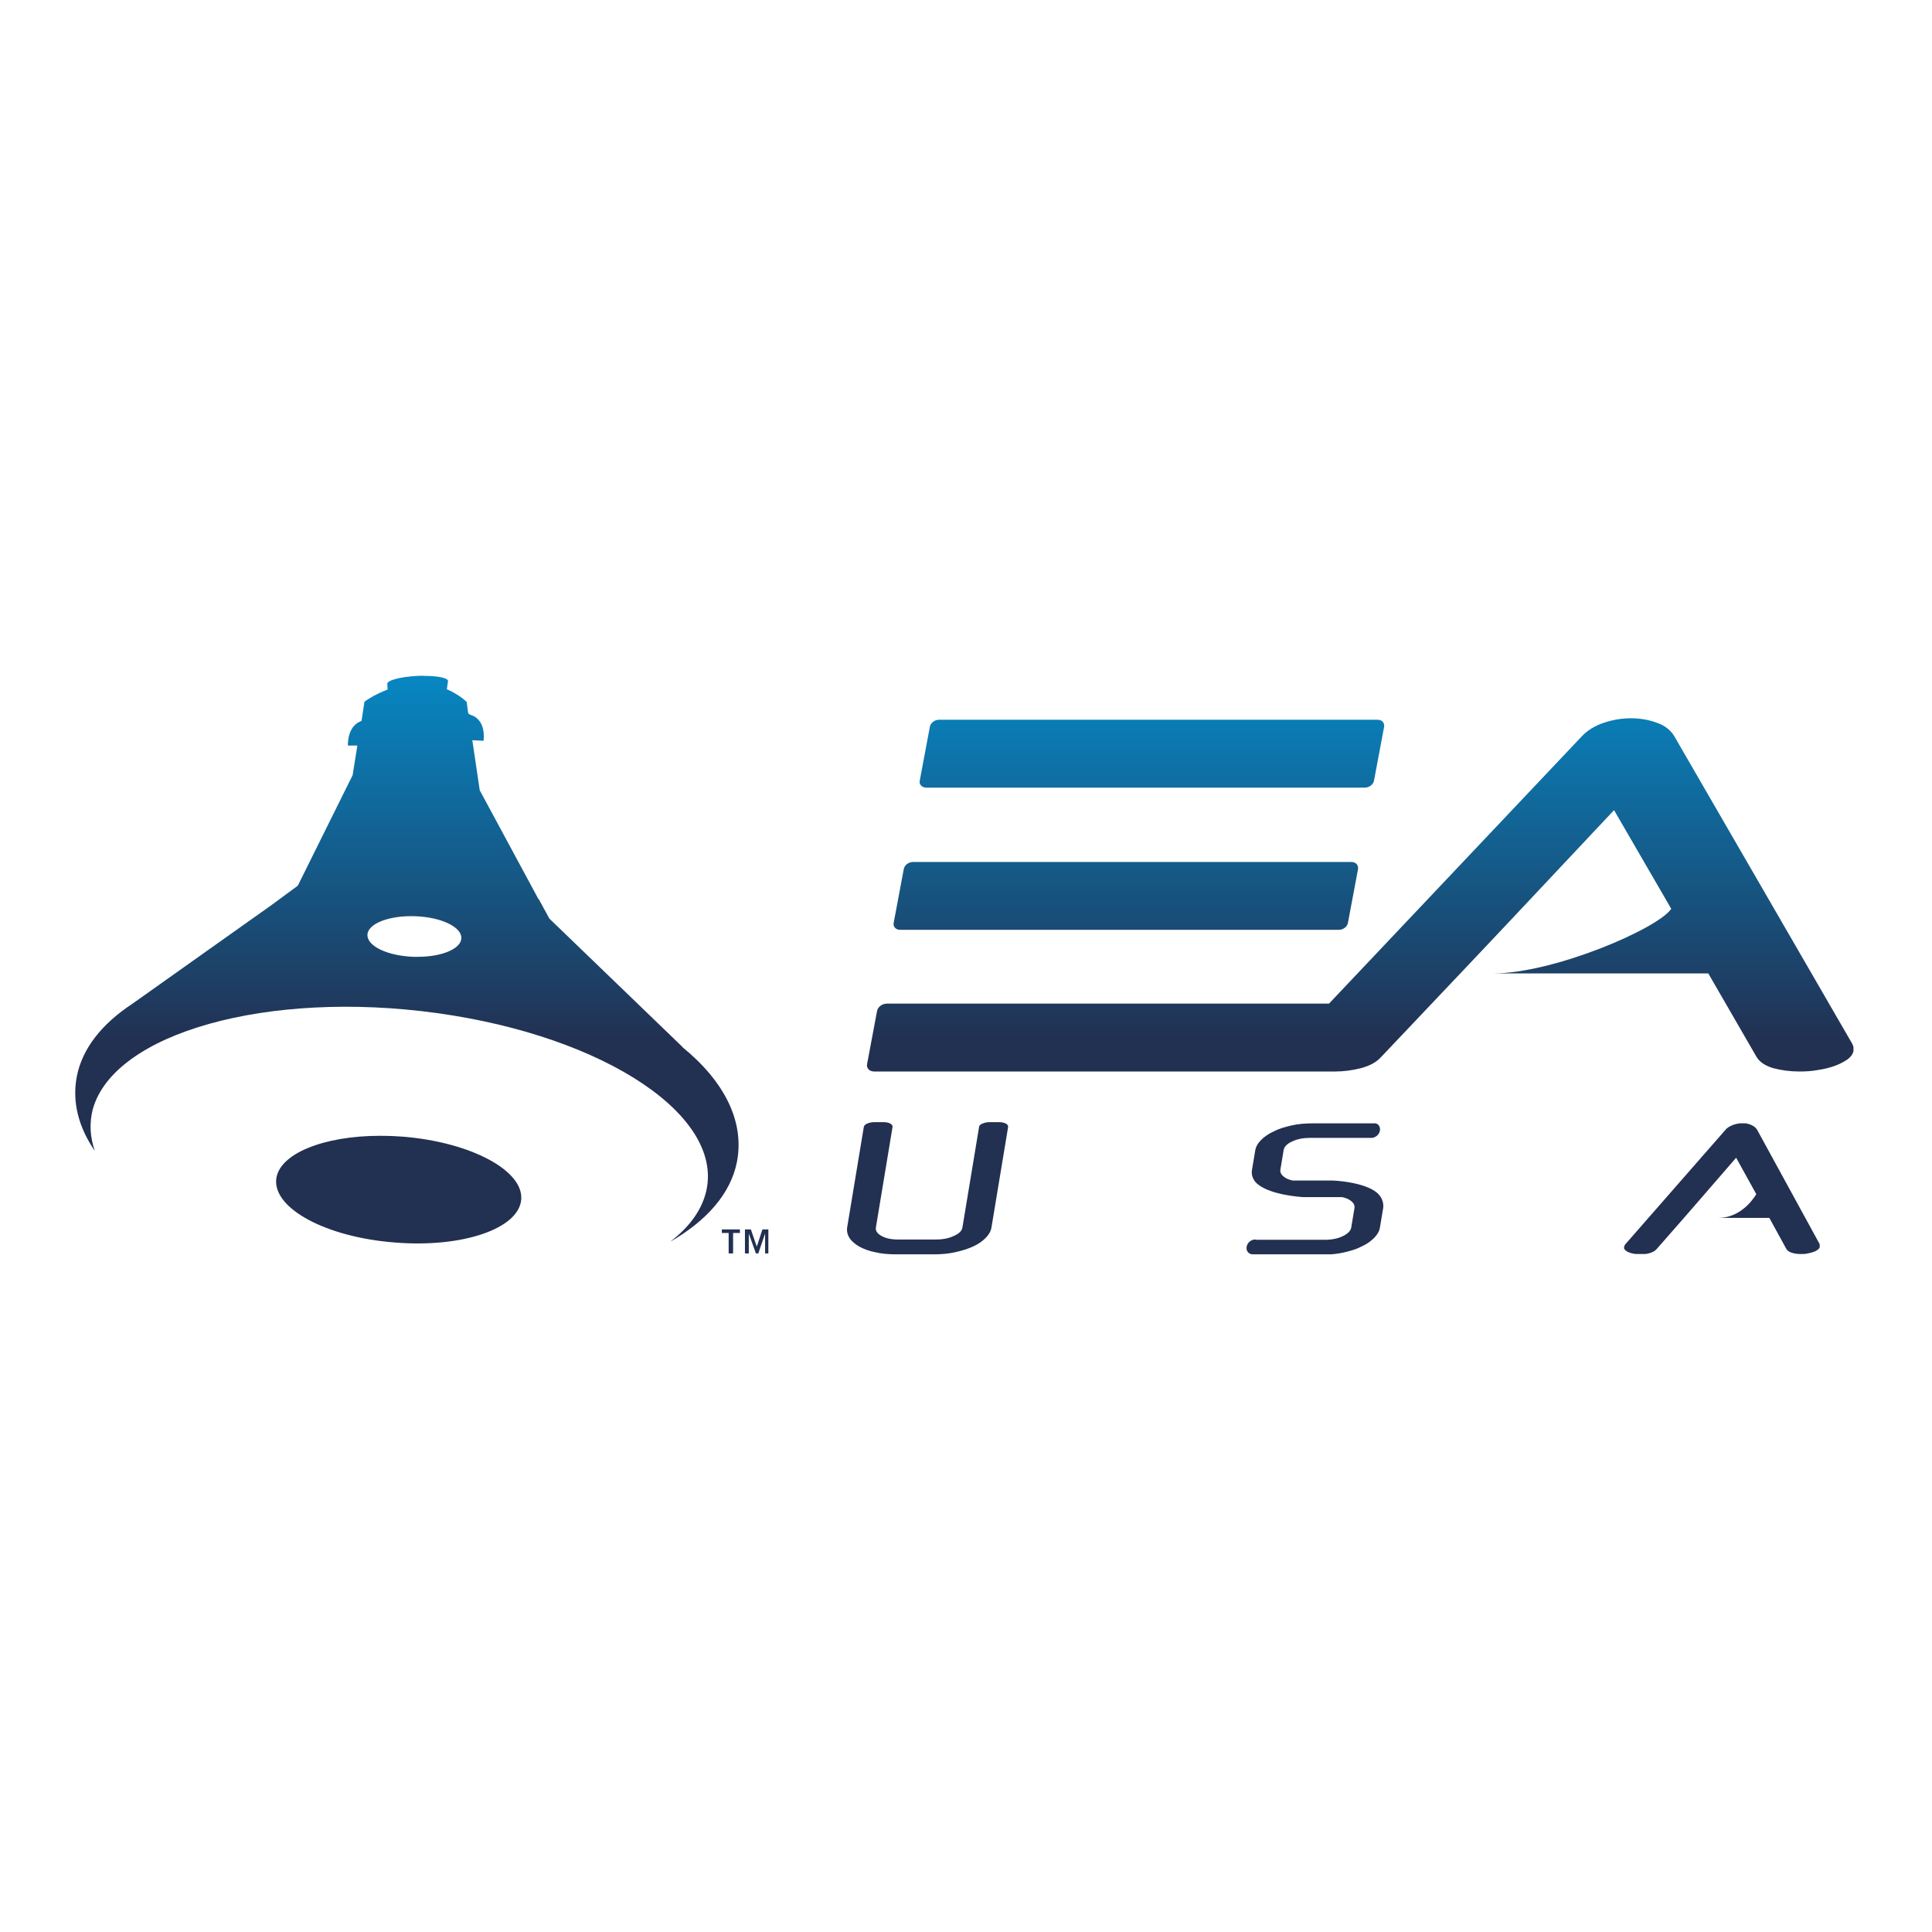 <?xml version="1.0" encoding="utf-8"?>
<!-- Generator: Adobe Illustrator 19.2.1, SVG Export Plug-In . SVG Version: 6.00 Build 0)  -->
<svg version="1.1" id="layer" xmlns="http://www.w3.org/2000/svg" xmlns:xlink="http://www.w3.org/1999/xlink" x="0px" y="0px"
	 viewBox="0 0 652 652" style="enable-background:new 0 0 652 652;" xml:space="preserve">
<style type="text/css">
	.st0{clip-path:url(#SVGID_2_);fill:url(#SVGID_3_);}
	.st1{clip-path:url(#SVGID_5_);fill:url(#SVGID_6_);}
	.st2{clip-path:url(#SVGID_8_);fill:url(#SVGID_9_);}
	.st3{clip-path:url(#SVGID_11_);fill:url(#SVGID_12_);}
	.st4{clip-path:url(#SVGID_14_);fill:url(#SVGID_15_);}
	.st5{clip-path:url(#SVGID_17_);fill:url(#SVGID_18_);}
	.st6{clip-path:url(#SVGID_20_);fill:url(#SVGID_21_);}
</style>
<g>
	<defs>
		<path id="SVGID_1_" d="M243.6,414.9v1.2h2.3v6.9h1.5v-6.9h2.3v-1.2H243.6z M257.3,414.9l-1.9,5.8l-2-5.8h-2v8.1h1.3v-6.7l2.4,6.7
			h0.8l2.3-6.7v6.7h1.3v-8.1H257.3z"/>
	</defs>
	<clipPath id="SVGID_2_">
		<use xlink:href="#SVGID_1_"  style="overflow:visible;"/>
	</clipPath>
	
		<linearGradient id="SVGID_3_" gradientUnits="userSpaceOnUse" x1="30.288" y1="721.139" x2="35.18" y2="721.139" gradientTransform="matrix(0 26.23 26.23 0 -18663.685 -570.787)">
		<stop  offset="0" style="stop-color:#068AC7"/>
		<stop  offset="1" style="stop-color:#223051"/>
	</linearGradient>
	<rect x="243.6" y="414.9" class="st0" width="15.7" height="8.1"/>
</g>
<g>
	<defs>
		<path id="SVGID_4_" d="M308.1,290.9c-1.5,0-2.9,1.1-3.1,2.4l-3.4,18.1c-0.3,1.4,0.8,2.4,2.2,2.4h148c1.5,0,2.9-1.1,3.1-2.4
			l3.4-18.1c0.2-1.3-0.7-2.4-2.2-2.4H308.1z M316.9,242.9c-1.5,0-2.9,1.1-3.1,2.4l-3.4,18.1c-0.3,1.3,0.7,2.4,2.2,2.4h148
			c1.5,0,2.9-1.1,3.1-2.4l3.4-18.1c0.2-1.4-0.7-2.4-2.2-2.4H316.9z M541.3,243.9c-3,1-5.5,2.5-7.4,4.5l-85.4,90.3H299.3
			c-1.6,0-3,1.1-3.3,2.4l-3.4,18.1c-0.2,1.3,0.8,2.4,2.4,2.4h155.4c0.1,0,0.1,0,0.2,0c2.9,0,5.8-0.4,8.6-1.1c3-0.8,5.3-2,6.9-3.8
			l29-30.6l13.6-14.4l36-38.3l19.3,33.3c-4.5,6.7-39.6,21.8-60.1,21.8h72.6l16.3,28.2c1.1,1.8,3,3,5.7,3.8c2.7,0.7,5.6,1.1,8.7,1.1
			c2.1,0,4.2-0.1,6.3-0.5c2.1-0.3,4-0.8,5.7-1.4c1.7-0.6,3.1-1.4,4.3-2.2c1.1-0.8,1.8-1.8,2-2.8c0.2-0.9,0-1.7-0.5-2.6L565,248.4
			c-1.2-2-3.2-3.6-5.9-4.5c-2.7-1-5.6-1.5-8.7-1.5C547.3,242.4,544.3,242.9,541.3,243.9"/>
	</defs>
	<clipPath id="SVGID_5_">
		<use xlink:href="#SVGID_4_"  style="overflow:visible;"/>
	</clipPath>
	
		<linearGradient id="SVGID_6_" gradientUnits="userSpaceOnUse" x1="30.288" y1="727.433" x2="35.18" y2="727.433" gradientTransform="matrix(0 26.23 26.23 0 -18621.258 -570.787)">
		<stop  offset="0" style="stop-color:#068AC7"/>
		<stop  offset="1" style="stop-color:#223051"/>
	</linearGradient>
	<rect x="292.5" y="242.4" class="st1" width="333" height="119.4"/>
</g>
<g>
	<defs>
		<path id="SVGID_7_" d="M139.6,322.9c-8.8-0.3-15.7-3.6-15.6-7.4c0.1-3.8,7.3-6.6,16.1-6.3c8.7,0.3,15.7,3.6,15.6,7.4
			c-0.1,3.6-6.6,6.3-14.7,6.3C140.5,322.9,140.1,322.9,139.6,322.9 M140.8,228.1c-5.7,0.3-10.2,1.5-10.1,2.7l0.1,1.9
			c-4.4,1.7-7.3,3.7-7.5,3.9l-0.3,0.2l-1,6.5c-1.5,0.5-4.6,2.3-4.6,8.3l3.2,0l-1.6,10l-18.5,37.3l-9.1,6.7l-46.8,33.2
			c-10.2,6.7-16.9,15.1-18.7,24.6c-1.6,8.5,0.6,17,6.1,25c-1.6-4.6-1.9-9.3-0.7-14c7.1-25.8,59.1-40.4,116.2-32.5
			c57.1,7.9,97.7,35.2,90.6,61c-1.7,6.1-5.8,11.5-12,16.2c12.4-7.1,20.5-16.3,22.6-27c2.6-13.5-4.1-27.1-18.5-38.8l0.1,0l-44.9-43.3
			l-3.6-6.6l0,0c0,0,0,0-0.1,0l-19.8-36.7l-2.5-16.9l3.8,0.2c0.8-7.9-4.6-8.8-4.6-8.8l-0.6-0.5l-0.5-3.8l-0.2-0.2
			c-2-1.8-4.2-3.1-6.5-4.1l0.4-2.8c-0.1-1-3.4-1.7-7.8-1.7C142.6,228,141.7,228.1,140.8,228.1"/>
	</defs>
	<clipPath id="SVGID_8_">
		<use xlink:href="#SVGID_7_"  style="overflow:visible;"/>
	</clipPath>
	
		<linearGradient id="SVGID_9_" gradientUnits="userSpaceOnUse" x1="30.288" y1="717.698" x2="35.18" y2="717.698" gradientTransform="matrix(0 26.23 26.23 0 -18687 -570.787)">
		<stop  offset="0" style="stop-color:#068AC7"/>
		<stop  offset="1" style="stop-color:#223051"/>
	</linearGradient>
	<rect x="24.2" y="228" class="st2" width="227.3" height="190.9"/>
</g>
<g>
	<defs>
		<path id="SVGID_10_" d="M93.2,398.1c-0.8,9.9,17,19.4,39.9,21.2c22.8,1.9,42-4.6,42.8-14.5c0.8-9.8-17-19.3-39.8-21.2
			c-2.6-0.2-5.2-0.3-7.7-0.3C109.1,383.3,94,389.4,93.2,398.1"/>
	</defs>
	<clipPath id="SVGID_11_">
		<use xlink:href="#SVGID_10_"  style="overflow:visible;"/>
	</clipPath>
	
		<linearGradient id="SVGID_12_" gradientUnits="userSpaceOnUse" x1="30.288" y1="717.595" x2="35.18" y2="717.595" gradientTransform="matrix(0 26.23 26.23 0 -18687.57 -570.787)">
		<stop  offset="0" style="stop-color:#068AC7"/>
		<stop  offset="1" style="stop-color:#223051"/>
	</linearGradient>
	<rect x="92.4" y="383.3" class="st3" width="84.3" height="37.9"/>
</g>
<g>
	<defs>
		<path id="SVGID_13_" d="M333.9,378.7c-0.9,0-1.7,0.2-2.4,0.5c-0.7,0.3-1.1,0.7-1.1,1.2l-5.6,33.8c-0.2,1.2-1.1,2.1-2.9,2.9
			c-1.7,0.8-3.7,1.2-6,1.2h-12.9c-2.2,0-4.1-0.4-5.5-1.2c-1.5-0.8-2.1-1.8-1.9-2.9l5.6-33.8c0.1-0.5-0.2-0.9-0.7-1.2
			c-0.6-0.3-1.3-0.5-2.2-0.5H295c-0.9,0-1.7,0.2-2.4,0.5c-0.7,0.3-1,0.7-1.1,1.2l-5.6,33.8c-0.2,1.3,0.1,2.5,0.8,3.6
			c0.7,1.1,1.9,2.1,3.3,2.9c1.5,0.8,3.3,1.5,5.4,1.9c2.1,0.5,4.4,0.7,6.9,0.7h12.9c2.5,0,4.9-0.2,7.1-0.7c2.3-0.5,4.2-1.1,6-1.9
			c1.8-0.8,3.2-1.8,4.3-2.9c1.1-1.1,1.8-2.3,2-3.6l5.6-33.8c0.1-0.5-0.2-0.9-0.7-1.2c-0.6-0.3-1.3-0.5-2.3-0.5H333.9z"/>
	</defs>
	<clipPath id="SVGID_14_">
		<use xlink:href="#SVGID_13_"  style="overflow:visible;"/>
	</clipPath>
	
		<linearGradient id="SVGID_15_" gradientUnits="userSpaceOnUse" x1="30.288" y1="723.006" x2="35.18" y2="723.006" gradientTransform="matrix(0 26.23 26.23 0 -18651.096 -570.787)">
		<stop  offset="0" style="stop-color:#068AC7"/>
		<stop  offset="1" style="stop-color:#223051"/>
	</linearGradient>
	<rect x="285.7" y="378.7" class="st4" width="54.5" height="44.6"/>
</g>
<g>
	<defs>
		<path id="SVGID_16_" d="M584.7,379.7c-1,0.4-1.9,0.9-2.5,1.7l-33.6,38.4c-0.3,0.3-0.4,0.6-0.5,1c-0.1,0.4,0,0.7,0.3,1
			c0.3,0.3,0.7,0.6,1.2,0.8c0.5,0.2,1.1,0.4,1.8,0.5c0.7,0.1,1.4,0.2,2.2,0.2c1.1,0,2.1-0.1,3.1-0.4c1-0.3,1.8-0.7,2.4-1.4l9.9-11.3
			l4.6-5.3l12.3-14.2l6.8,12.3c-1.5,2.5-5.8,8-12.8,8h17.2l5.7,10.4c0.4,0.7,1,1.1,2,1.4c0.9,0.3,1.9,0.4,3,0.4c0.7,0,1.5,0,2.2-0.2
			c0.7-0.1,1.4-0.3,2-0.5c0.6-0.2,1.1-0.5,1.5-0.8c0.4-0.3,0.6-0.7,0.7-1c0.1-0.3,0-0.7-0.2-1l-21-38.4c-0.4-0.7-1.1-1.3-2.1-1.7
			c-0.9-0.4-1.9-0.6-3-0.6C586.8,379.1,585.7,379.3,584.7,379.7"/>
	</defs>
	<clipPath id="SVGID_17_">
		<use xlink:href="#SVGID_16_"  style="overflow:visible;"/>
	</clipPath>
	
		<linearGradient id="SVGID_18_" gradientUnits="userSpaceOnUse" x1="30.288" y1="731.138" x2="35.18" y2="731.138" gradientTransform="matrix(0 26.23 26.23 0 -18596.305 -570.787)">
		<stop  offset="0" style="stop-color:#068AC7"/>
		<stop  offset="1" style="stop-color:#223051"/>
	</linearGradient>
	<rect x="548" y="379.1" class="st5" width="66.1" height="44.1"/>
</g>
<g>
	<defs>
		<path id="SVGID_19_" d="M463.4,379.1H443c-2.5,0-4.9,0.2-7.1,0.7c-2.2,0.5-4.3,1.1-6,2c-1.8,0.8-3.2,1.8-4.3,2.9
			c-1.1,1.1-1.8,2.3-2,3.6l-1.1,6.6c-0.2,1.3,0.1,2.5,1,3.8c1.2,1.5,5.1,4.4,16.2,5.3l0,0H453c0.8,0.2,1.5,0.4,2.2,0.8
			c1.4,0.8,2.1,1.8,1.9,2.9l-1.1,6.6c-0.2,1.1-1.2,2.1-2.9,2.9c-1.7,0.8-3.7,1.2-6,1.2h-23.1c-0.1,0-0.3-0.1-0.4-0.1
			c-1.4,0-2.7,1.1-2.9,2.5c-0.2,1.3,0.6,2.4,1.9,2.5c0,0,0,0,0,0.1h23.7c2.5,0,4.9-0.2,7.1-0.7c2.2-0.5,4.3-1.1,6-2
			c1.8-0.8,3.2-1.8,4.3-2.9c1.1-1.1,1.8-2.3,2-3.6l1.1-6.6c0.1-0.7,0-1.5-0.2-2.2l0,0c-0.1-0.3-0.2-0.5-0.3-0.8
			c-0.3-0.7-0.8-1.3-1.5-2c-4.4-3.8-14.9-4.2-14.9-4.2l0,0h-13.7c-0.8-0.2-1.5-0.4-2.2-0.8c-1.4-0.8-2.1-1.8-1.9-2.9l1.1-6.6
			c0.2-1.1,1.1-2.1,2.9-2.9c1.7-0.8,3.7-1.2,6-1.2h20.6c0,0,0.1,0,0.1,0c0,0,0.1,0,0.1,0h0.2l0,0c1.3-0.2,2.4-1.2,2.6-2.5
			c0.2-1.4-0.7-2.5-2.1-2.5C463.6,379.1,463.5,379.1,463.4,379.1"/>
	</defs>
	<clipPath id="SVGID_20_">
		<use xlink:href="#SVGID_19_"  style="overflow:visible;"/>
	</clipPath>
	
		<linearGradient id="SVGID_21_" gradientUnits="userSpaceOnUse" x1="30.288" y1="726.971" x2="35.18" y2="726.971" gradientTransform="matrix(0 26.23 26.23 0 -18624.371 -570.787)">
		<stop  offset="0" style="stop-color:#068AC7"/>
		<stop  offset="1" style="stop-color:#223051"/>
	</linearGradient>
	<rect x="420.5" y="379.1" class="st6" width="46.5" height="44.2"/>
</g>
</svg>
